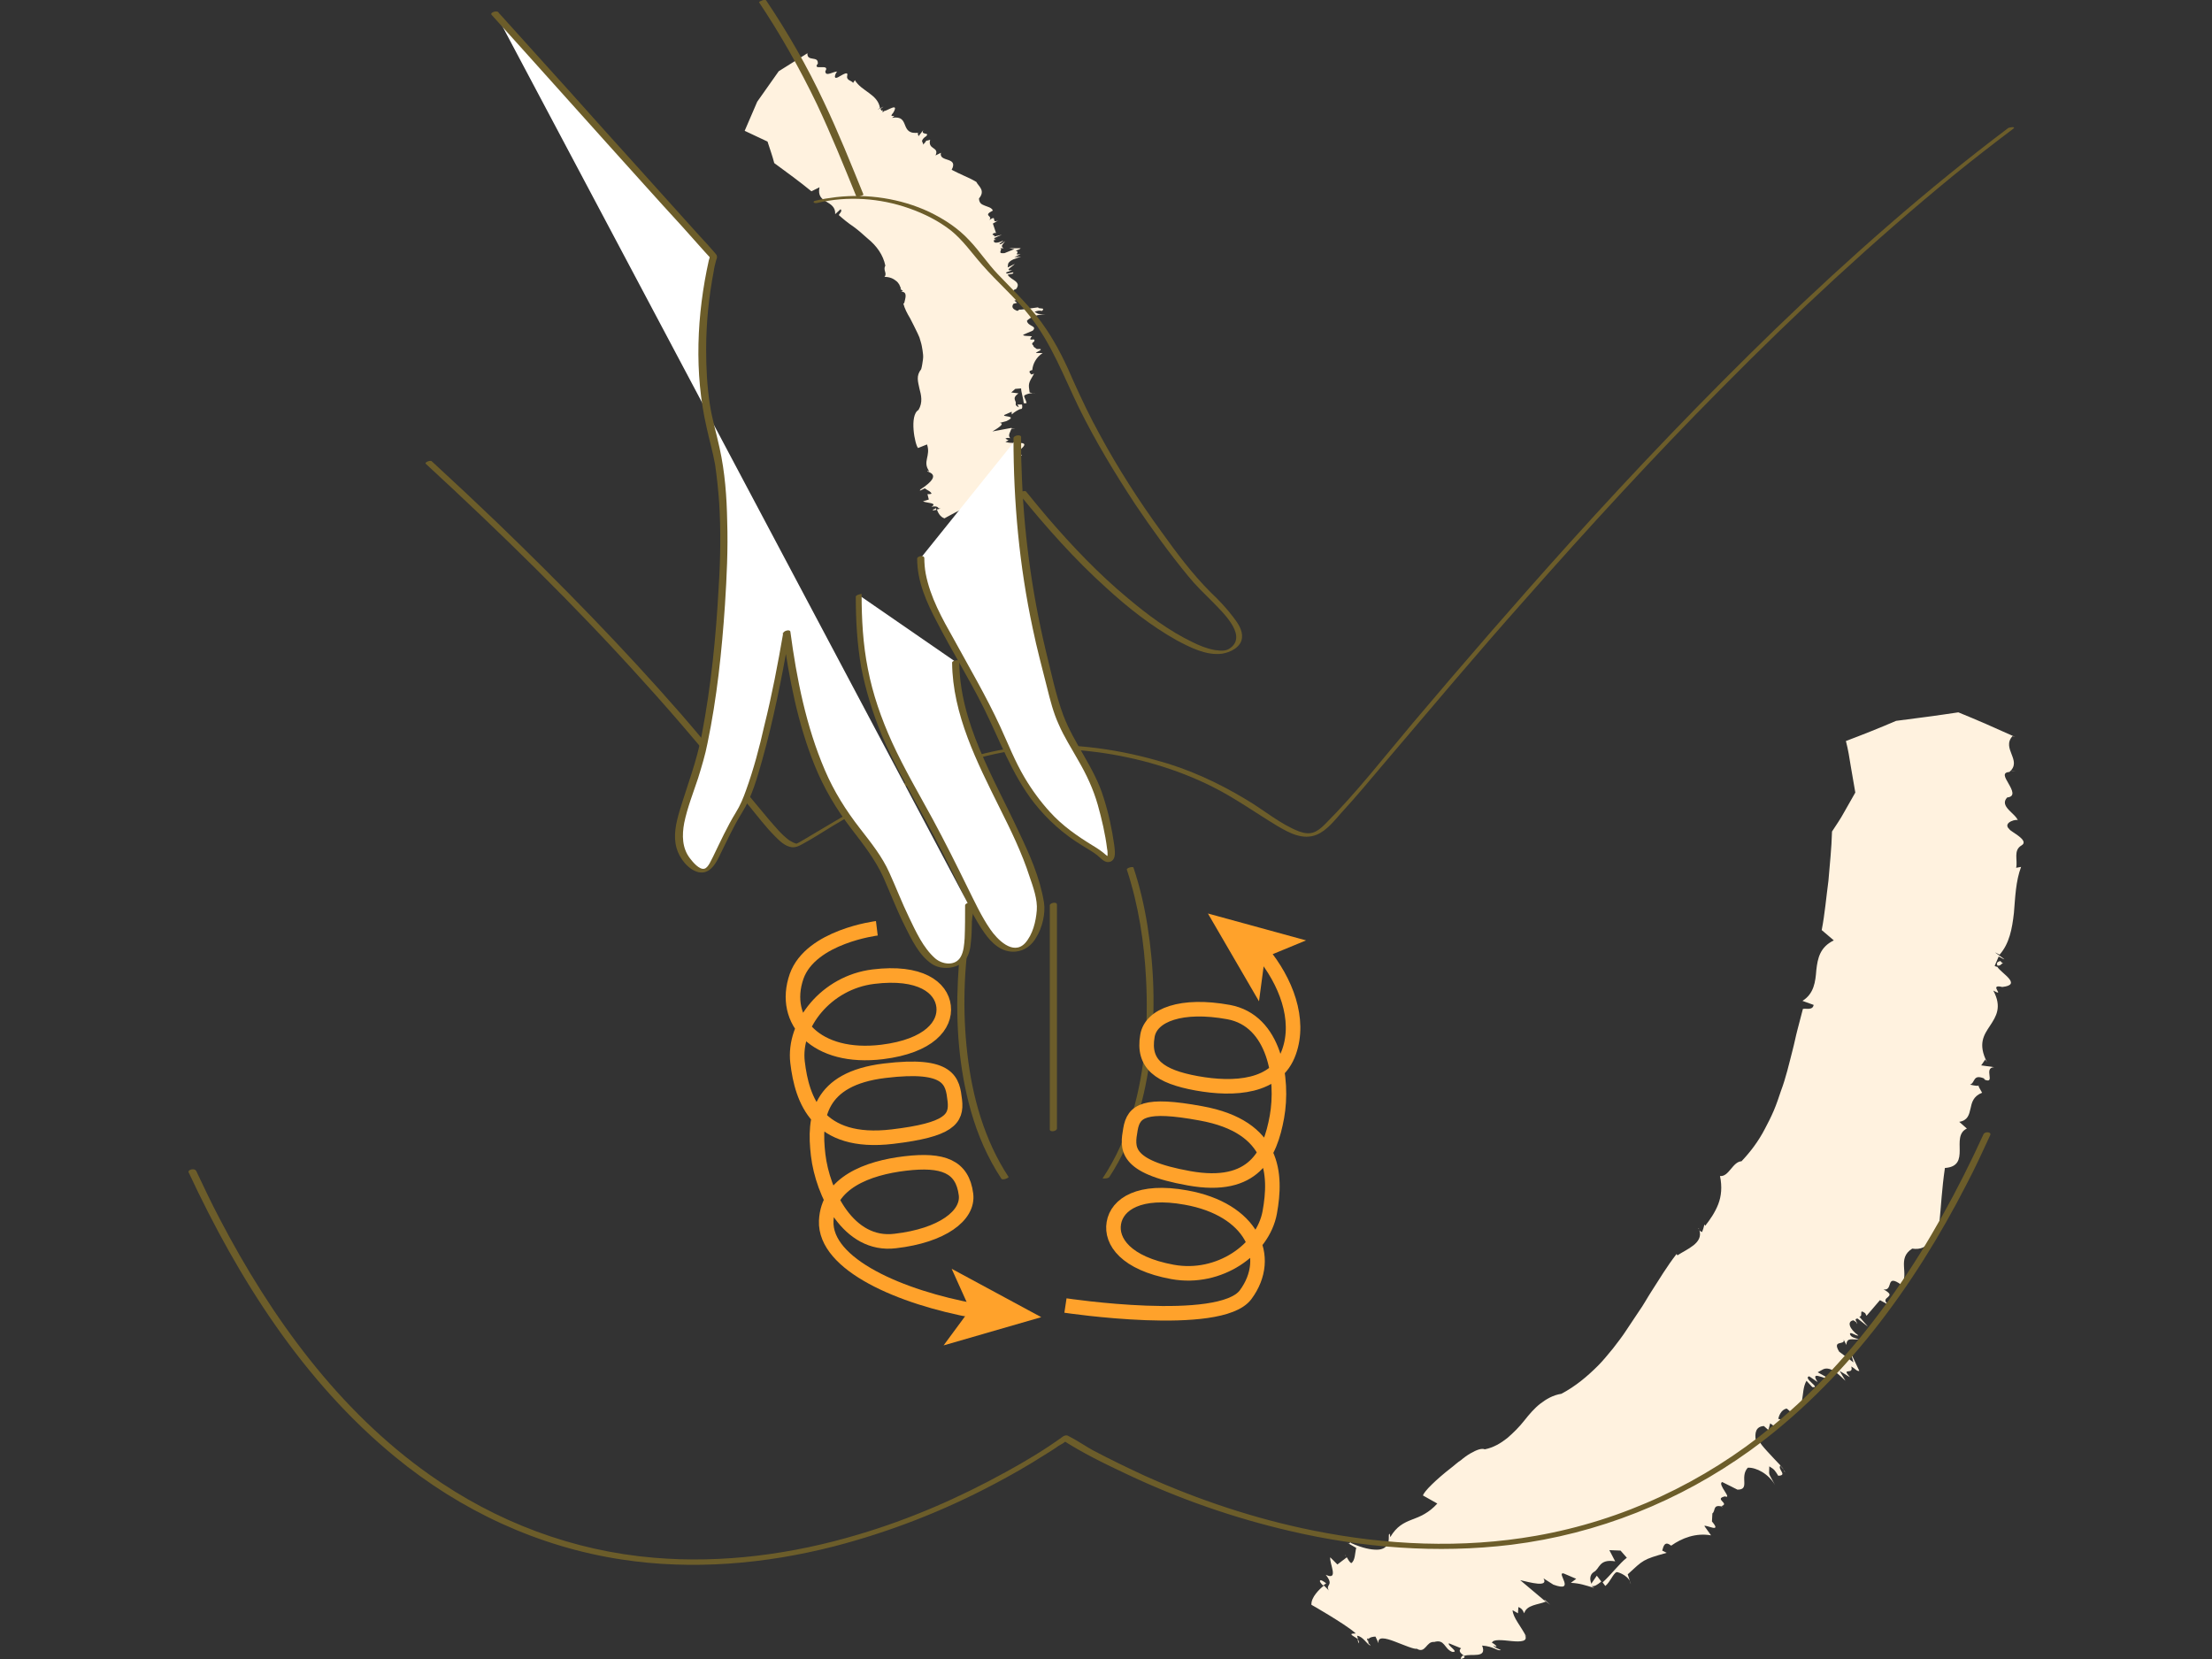 <?xml version="1.0" standalone="no"?>
<!DOCTYPE svg PUBLIC "-//W3C//DTD SVG 1.0//EN" "http://www.w3.org/TR/2001/REC-SVG-20010904/DTD/svg10.dtd">
<svg xmlns="http://www.w3.org/2000/svg" xmlns:xlink="http://www.w3.org/1999/xlink" id="body_1" width="1024" height="768">

<rect width="100%" height="100%" fill="#333333" stroke="none"/>

<g transform="matrix(2.074 0 0 2.074 87.35 -0)">
	<g>
		<g>
			<g>
				<g>
					<g>
						<g>
                            <path d="M399.5 242.2C 399.6 242.1 399.4 242 399.5 242.2z" stroke="none" fill="#FFF2DF" fill-rule="nonzero" />
                            <path d="M355.2 327C 355.1 327.1 355.1 327.1 355.2 327C 355.5 327.5 355.8 327.8 356.1 328.1L356.1 328.1L355.2 327z" stroke="none" fill="#FFF2DF" fill-rule="nonzero" />
                            <path d="M342.2 336.2C 342.1 336.2 342.1 336.2 342 336.2C 342.3 336.4 342.5 336.6 342.2 336.2z" stroke="none" fill="#FFF2DF" fill-rule="nonzero" />
                            <path d="M372.4 295.5C 372.5 295.4 372.4 295.3 372.3 295.1C 372.3 295.3 372.4 295.4 372.4 295.5z" stroke="none" fill="#FFF2DF" fill-rule="nonzero" />
                            <path d="M404.3 214.4C 404.3 214.4 404.4 214.5 404.3 214.4C 404.4 214.4 404.5 214.4 404.7 214.4L404.7 214.4L404.3 214.4z" stroke="none" fill="#FFF2DF" fill-rule="nonzero" />
                            <path d="M405.2 214.9C 404.7 215.1 404.5 214.6 404.4 214.5C 403.6 214.7 403.5 215 403.7 215.5C 404.5 215.7 404.5 215 405.2 214.9z" stroke="none" fill="#FFF2DF" fill-rule="nonzero" />
                            <path d="M407.5 164L407.8 164.2C 407.7 164.1 407.6 164.1 407.5 164z" stroke="none" fill="#FFF2DF" fill-rule="nonzero" />
                            <path d="M337.1 274.4C 337.1 274.3 337.1 274.2 337 274.1C 337 274.2 337 274.3 337.1 274.4z" stroke="none" fill="#FFF2DF" fill-rule="nonzero" />
                            <path d="M406.5 172L407.8 172.1C 407.3 172 406.9 172 406.5 172z" stroke="none" fill="#FFF2DF" fill-rule="nonzero" />
                            <path d="M356 328.2L356.3 328.6C 356.3 328.5 356.2 328.3 356 328.2z" stroke="none" fill="#FFF2DF" fill-rule="nonzero" />
                            <path d="M331.4 345.5C 331.1 345.2 330.9 345 330.7 344.8C 330.7 344.8 330.7 344.8 330.7 344.8L330.7 344.8L331.4 345.5z" stroke="none" fill="#FFF2DF" fill-rule="nonzero" />
                            <path d="M263.1 366.5C 263.2 366.6 263.3 366.8 263.4 367L263.4 367L263.2 366C 263.1 366.1 263.1 366.3 263.1 366.5z" stroke="none" fill="#FFF2DF" fill-rule="nonzero" />
                            <path d="M313 353.6C 313.1 353.7 313.1 353.9 313.2 354C 313.7 354.2 314.5 353.7 315.3 353L315.3 353L314.3 351.7L313 353.6z" stroke="none" fill="#FFF2DF" fill-rule="nonzero" />
                            <path d="M275.5 333.8L278.7 335.6C 276.8 337.7 274.9 338.5 273 339.2C 271.2 339.9 269.6 340.7 268.2 343.1L268.2 343.1L268.1 342.4C 267.6 342.2 268.2 343.8 267.5 344.9C 267.1 345.4 266.5 345.9 265.2 345.9C 263.9 345.9 262.1 345.6 259.4 344.4L259.4 344.4L259.3 344.1C 259.1 344.3 259.4 344.8 258.5 344.3L258.5 344.3L260.6 345.5C 260.3 346.6 260.4 348.3 259.5 348.9C 259.1 348.7 258.8 348.1 258.5 347.6L258.5 347.6L256.4 349.2L254.8 347.6C 254.6 349 256.8 352.9 253.8 351.5C 255.8 354 253.6 353.6 254.5 355C 254.2 354.7 253.8 354.3 253.4 353.9C 252.4 354.7 250.5 356.5 250.6 358.2C 250.6 358.2 252.4 359.2 254.5 360.5C 256.6 361.8 259.2 363.4 260.5 364.6C 258.4 364.6 260.2 365.2 261 365.9L261 365.9L260.8 365.1C 262.2 365.3 263 367.1 263.8 367.3C 263.7 367.2 263.6 367 263.5 366.8L263.5 366.8L263.5 367.1C 263.3 366.8 263.2 366.6 263.2 366.4C 263 366 262.9 365.7 263.3 365.7L263.3 365.7L263.3 365.9C 263.6 365.4 264.5 365.3 264.9 365.3L264.9 365.3L265.6 366.8C 265.3 365.2 267.1 365.6 269.2 366.4C 271.3 367.2 273.6 368.2 274.1 368C 276.1 369.2 276.2 366.3 278 366.5C 280.4 365.8 280.2 368 282 368.7C 283.8 368.9 280.8 367.2 281.3 366.8C 282.2 367.2 283.1 367.5 284 367.9C 283.2 368.6 284.2 369.2 284.7 369.6C 286.2 369 289.9 370.3 288.7 367.3C 291.4 367.5 292.1 368.6 292.9 368.3C 292.3 368 291.5 367.8 291.2 367.3C 292.7 368.1 291.4 366.8 290.9 366.7C 291.1 365.8 293.3 366.1 295.3 366.3C 297.3 366.5 299.1 366.4 298.2 364.9L298.2 364.9L298.6 365.4C 297.4 363 295.6 361.1 295.5 359.4L295.5 359.4L296.7 360.1L296.8 358.7C 297.8 359.1 297.9 359.8 298.1 360.1C 298.6 358.2 301.2 358.2 302.9 357.5C 301 355.9 299.1 354.3 297.2 352.7C 299.4 353.2 303.6 354.4 302.4 352.3L302.4 352.3L304.6 353.7C 309.8 355.6 305.1 350.8 306.9 351.2L306.9 351.2L309.7 352.4L308.5 353.3C 310.5 353.4 311.6 353.8 313.6 354.4C 313.6 354.4 313.6 354.4 313.6 354.3C 313.5 354.3 313.3 354.2 313.2 354.1L313.2 354.1L313.3 353.9C 312.6 352.7 312.7 351.5 313.6 350.9C 315 350.2 314.7 347.9 318.4 348.5L318.4 348.5L317.1 346L319.6 346.1L321 347.7C 319.5 348.8 317.4 351.6 315.6 353.2L315.6 353.2L316.2 354C 317.3 353.1 317.9 351.3 318.7 350.9C 319.3 350.9 321.7 351.9 321.9 353.6L321.9 353.6L321.2 351.4C 324.7 348.2 324.5 348.1 329.9 346.6L329.9 346.6L328.9 346.1C 329.2 345 329.5 343.9 330.9 345C 333.3 343.3 336.4 342.1 339.8 342.7L339.8 342.7L338.3 340.6C 338.8 340.3 342.3 342.3 340 339.6L340 339.6L340.1 337.8C 340.8 337.3 340.2 335.9 341.9 336.2C 341.9 336.2 341.9 336.2 341.9 336.2C 342 336.2 342.1 336.2 342.2 336.3C 342.1 336.2 342.1 336.2 342 336.2C 344.2 335.6 340.3 334.6 342.9 334C 344.7 334.7 341.1 331.2 342.3 330.8L342.3 330.8L345.7 332.5C 348.6 332.5 346.1 329.7 348 327.6C 349.9 327.5 352.7 329 354.1 331.5C 352.4 328.3 352.8 329.6 352.8 327.3C 354 328 354.1 328.3 354.8 329.4C 357 329.3 354.5 327.9 355.3 327.1C 353.5 325.2 350.6 322.2 350.7 321.8L350.7 321.8L349.8 321.6C 349.5 319.8 349.8 318.4 351.6 318.3L351.6 318.3L352.6 319.2L353 317.7L354.4 318.7L355.3 316.8L354.8 316.7C 354.9 316.2 355.4 314.6 356.7 314.4L356.7 314.4L357.4 315C 361.2 314.8 359.6 310.8 361.1 308.2L361.1 308.2L362.4 309.6C 364.5 309.9 360.2 307.6 361.7 307.2L361.7 307.2L363.6 308.5C 361.8 305.8 364.9 307.8 366.3 307.8L366.3 307.8L363.6 306.3L364.9 305.6C 366.6 304.9 368.6 307.1 369.8 308.2L369.8 308.2L368.5 306L370.8 307.4C 368.7 305 371.7 307.1 371.1 305C 372 305.5 372.3 306.1 372.9 306L372.9 306L371 302L371.6 304.1L368.4 301.7C 366.7 298.9 369.8 300.4 369.4 299L369.4 299L370 300.2C 370.1 298.3 371.5 299.2 372.8 298.9C 372 298.7 370.9 298.5 370.8 297.7C 370.9 297.2 372.1 298.2 372.7 298.1C 370.6 296.6 370.1 294.9 371.6 294.7C 371.9 294.9 372.2 295.1 372.4 295.3C 372.2 294.8 371.7 294.4 372.5 294.3L372.5 294.3L374.8 296.1L372.9 293.9C 373.9 293.8 372.6 292 374.2 293.1L374.2 293.1L374.5 293.7L377.5 290.2L379.5 291.3C 378.2 290.3 378.8 289.9 379.3 289.5C 379.7 289.1 380.1 288.8 378.3 287.8C 380.6 288.2 378.6 284.1 382.3 286.8C 384.1 284.3 381.2 280.9 384.7 278.7C 388.7 279.3 389.3 275.6 390.7 273.6C 391.2 268.7 391.3 265.5 392 260.7C 395 260.5 395.3 258.7 395.3 256.8C 395.3 254.9 395 252.8 396.9 251.9L396.9 251.9L395.2 250.4C 397.1 250.1 397.4 248.8 397.7 247.5C 398 246.1 398.3 244.7 400.3 243.9C 399.7 242.9 399.5 242.5 399.5 242.3C 399.4 242.4 398.9 242.4 397.6 242.1C 398.8 241.7 398.2 239.7 400.7 240.7L400.7 240.7L400.9 241C 403.4 242 400.5 238.3 403 238.2L403 238.2L400.1 237.8L401 236.5L401.4 237.1C 399.3 233 400.7 231 402.1 228.9C 403.4 226.9 404.8 224.8 402.8 221.1C 405.7 222.7 401.5 219.5 404.8 220.3C 409.4 219.8 404.5 217.2 403.7 215.8C 403.5 215.8 403.3 215.7 403.1 215.6L403.1 215.6L404 213.5C 408 215.7 400.8 211.2 404.2 213.1C 406.4 210.6 407 207.3 407.4 203.8C 407.7 200.3 407.8 196.7 409 193.5L409 193.5L407.9 193.7C 408.3 192 407.2 189.8 409.1 188.7C 411 187.6 406.6 185.6 406.4 185.1C 404.6 183.5 408.5 182.6 408.3 183.2C 407.9 181.6 404 180 405.9 178C 407.8 177.8 407 176.3 406.2 174.9C 405.4 173.5 404.6 172.3 406.7 172.3L406.7 172.3L406.4 172.3C 407.9 171 407.4 169.7 406.9 168.4C 406.4 167.1 405.8 165.7 407.1 164.3C 407.1 164.3 407.4 164.4 407.7 164.5C 403.5 162.6 399.2 160.7 395 159C 390.4 159.7 385.8 160.3 381.1 160.9C 377.4 162.5 373.6 164 369.9 165.4C 370.4 167.3 370.7 169.2 371 171.1C 371.3 173 371.7 175 372 176.9L372 176.9L369.5 181.3C 368.7 182.8 367.7 184.2 366.8 185.6C 366.7 189.3 366.3 193 366 196.6C 365.5 200.3 365.2 204 364.5 207.6L364.5 207.6L367.2 209.9C 364.1 211.4 363.6 213.9 363.3 216.5C 363.1 219.1 362.8 221.8 360.2 223.4L360.2 223.4L362.7 224.3C 362.5 225.6 360.9 225 360.3 225.2C 359.9 226.7 359.5 228.2 359.1 229.8C 358.7 231.3 358.4 232.9 358 234.4C 357.2 237.5 356.5 240.6 355.4 243.5C 354.9 245 354.4 246.5 353.8 247.9C 353.2 249.3 352.5 250.7 351.8 252C 350.4 254.7 348.6 257.1 346.6 259.2C 344.6 259.3 343.8 262.7 341.8 262.5C 342.3 264.9 342.1 267 341.4 268.8C 340.7 270.6 339.6 272.2 338.5 273.6L338.5 273.6L338.3 273.3C 338.2 273.9 338 274.5 337.8 275C 337.6 274.9 337.3 274.8 337.2 274.6C 338.1 277.5 334.4 278.8 332.3 280.2L332.3 280.2L332.1 279.9C 330 282.6 328.2 285.6 326.4 288.4C 325.5 289.8 324.7 291.3 323.7 292.7C 322.8 294.1 321.8 295.5 320.9 296.9C 320 298.3 318.9 299.7 317.9 301C 316.8 302.3 315.8 303.6 314.6 304.8C 312.2 307.2 309.6 309.4 306.4 311.1C 304.5 311.4 303 312.3 301.7 313.3C 300.4 314.3 299.2 315.7 298.1 317.1C 297 318.5 295.7 319.8 294.3 321C 292.9 322.1 291.3 323.1 289.3 323.5C 288.6 323.2 287.5 323.6 286.1 324.4C 285.4 324.8 284.7 325.3 284 325.9C 283.2 326.4 282.5 327.1 281.7 327.7C 278.6 330.1 275.7 332.9 275.5 333.8z" stroke="none" fill="#FFF2DF" fill-rule="nonzero" />
                            <path d="M258.4 347.6C 257.9 346.6 258 347 258.4 347.6z" stroke="none" fill="#FFF2DF" fill-rule="nonzero" />
                            <path d="M302.7 357.1L302.6 357.2L303.9 358.2L302.7 357.1" stroke="none" fill="#FFF2DF" fill-rule="nonzero" />
                            <path d="M283.9 370.3C 285 370.1 284.9 369.8 284.5 369.5C 284.2 369.6 284 369.9 283.9 370.3z" stroke="none" fill="#FFF2DF" fill-rule="nonzero" />
                            <path d="M252.7 352.7C 252.2 352.8 252.7 353.4 253.2 353.9C 253.6 353.6 253.9 353.4 253.9 353.4C 253.6 353.2 253.1 352.8 252.7 352.7z" stroke="none" fill="#FFF2DF" fill-rule="nonzero" />
                            <path d="M260.9 365.9L261.1 366.8C 261.3 366.5 261.2 366.2 260.9 365.9z" stroke="none" fill="#FFF2DF" fill-rule="nonzero" />
						</g>
					</g>
				</g>
			</g>
		</g>
		<g>
			<g>
                <path d="M0 261.7C 11.1 285.5 25.6 308.4 46.1 325.2C 60.7 337.2 78.1 345.3 96.7 348.1C 112.4 350.5 128.6 349.1 143.9 345.2C 156.3 342 168.4 337.3 179.7 331.3C 183.5 329.3 187.2 327.2 190.8 324.9C 191.9 324.2 193.1 323.5 194.2 322.7C 194.7 322.4 195.6 322 195.9 321.5C 195.9 321.4 196.1 321.4 196.1 321.3C 195.7 321.3 195.3 321.4 195 321.4C 199.5 324.3 204.4 326.7 209.3 329C 220.9 334.5 233.2 338.8 245.7 341.7C 261.9 345.5 278.7 346.8 295.2 344.8C 314.5 342.4 332.8 335.1 348.6 323.7C 369.5 308.5 385.1 287.2 396.8 264.4C 398.7 260.8 400.4 257.1 402.1 253.4C 402.5 252.6 400.9 252.5 400.6 253.2C 389.4 277.7 374.4 301.2 353.4 318.4C 338.2 330.9 320.1 339.4 300.7 342.8C 284.2 345.7 267.2 344.9 250.9 341.6C 238 339 225.4 334.8 213.4 329.4C 209.5 327.6 205.6 325.7 201.8 323.7C 200 322.7 198.3 321.5 196.5 320.6C 196.4 320.6 196.4 320.5 196.3 320.5C 196 320.3 195.5 320.4 195.2 320.6C 191.2 323.5 186.9 326.1 182.5 328.5C 172 334.3 161 339.1 149.5 342.5C 134.8 346.9 119.2 349 103.9 347.7C 85.8 346.2 68.6 339.7 53.8 329.2C 33.4 314.8 18.4 294 7 272.2C 5.1 268.6 3.4 265 1.7 261.4C 1.3 260.6 -0.3 261.1 0 261.7z" stroke="none" fill="#6C5D2A" fill-rule="nonzero" />
			</g>
		</g>
		<g>
			<g>
                <path d="M52.9 103.5C 69.7 119 86.1 135 101.4 152C 109.6 161 117.4 170.4 125.1 179.9C 127 182.2 128.8 184.6 130.9 186.7C 131.9 187.7 133.1 188.9 134.6 189.1C 135.5 189.2 136.3 188.8 137 188.4C 139.4 187.1 141.7 185.6 144 184.2C 152.4 179.2 161 174.6 170.1 171.2C 175.2 169.3 180.6 167.9 186 167.3C 191.6 166.8 197.3 167.2 202.9 167.9C 211.8 169.1 220.5 171.6 228.5 175.6C 233.5 178.1 238.1 181.4 242.9 184.3C 245.6 185.9 248.7 187.6 251.8 186.3C 254 185.4 255.8 183.1 257.3 181.4C 260.6 177.8 263.7 174.1 266.9 170.3C 277.3 158.1 287.6 145.8 298.3 133.8C 312.5 117.7 327 101.9 342.1 86.7C 358.6 70 375.9 53.9 394.1 39C 398.4 35.5 402.8 32.1 407.3 28.7C 407.9 28.2 406.4 28.4 406.1 28.6C 387.9 42.3 370.7 57.5 354.3 73.3C 338.4 88.7 323.1 104.7 308.3 121.1C 296.4 134.3 284.8 147.7 273.3 161.3C 266.9 168.9 260.7 176.9 253.6 184C 251.8 185.8 250.4 186.5 247.9 185.6C 243.7 184 240 180.8 236.1 178.5C 229.8 174.7 223.1 171.6 216 169.7C 206.4 167 195.7 165.6 185.8 166.7C 168.1 168.7 152.5 178.4 137.5 187.3C 137.1 187.5 136.7 187.8 136.3 188C 136.1 188.1 135.5 188.4 135.7 188.3C 135.8 188.3 135.9 188.3 135.6 188.3C 135.2 188.2 134.6 187.9 134.1 187.6C 132.3 186.3 130.9 184.5 129.4 182.8C 122.9 175.1 116.6 167.1 110 159.5C 97 144.6 83.1 130.4 68.9 116.7C 64.1 112.1 59.2 107.5 54.3 103C 54 102.6 52.6 103.2 52.9 103.5z" stroke="none" fill="#6C5D2A" fill-rule="nonzero" />
			</g>
		</g>
		<g>
			<g>
                <path d="M192.2 202.1C 192.2 207.7 192.2 213.4 192.2 219C 192.2 228 192.2 237 192.2 245.9C 192.2 248 192.2 250 192.2 252.1C 192.2 252.8 193.8 252.5 193.8 251.9C 193.8 246.3 193.8 240.6 193.8 235C 193.8 226 193.8 217 193.8 208.1C 193.8 206 193.8 204 193.8 201.9C 193.8 201.2 192.2 201.5 192.2 202.1z" stroke="none" fill="#6C5D2A" fill-rule="nonzero" />
			</g>
		</g>
		<g>
			<g>
                <path d="M176 194C 173.4 201.9 172.1 210.4 171.7 218.7C 171.2 228.5 171.9 238.5 174.6 248C 176.1 253.3 178.3 258.4 181.4 263.1C 181.7 263.5 183.1 262.9 183 262.7C 177.6 254.5 174.9 244.8 173.8 235.2C 172.7 225.7 173 215.9 174.6 206.5C 175.3 202.2 176.3 198 177.6 193.9C 177.6 193.4 176.1 193.6 176 194z" stroke="none" fill="#6C5D2A" fill-rule="nonzero" />
			</g>
		</g>
		<g>
			<g>
                <path d="M209.4 194.1C 212 202 213.3 210.4 213.7 218.7C 214.2 228.6 213.5 238.7 210.7 248.3C 209.2 253.5 207 258.5 204 263C 203.9 263.1 205.3 263.1 205.5 262.7C 210.9 254.5 213.6 244.8 214.7 235.1C 215.8 225.6 215.5 216 214 206.6C 213.3 202.2 212.3 197.9 210.9 193.7C 210.9 193.3 209.3 193.7 209.4 194.1z" stroke="none" fill="#6C5D2A" fill-rule="nonzero" />
			</g>
		</g>
		<g>
			<g>
				<g>
					<g>
						<g>
							<g>
                                <path d="M164.2 31.7C 164.2 31.6 164.1 31.7 164.2 31.7z" stroke="none" fill="#FFF2DF" fill-rule="nonzero" />
                                <path d="M189 68.9C 189 68.9 189 68.9 189 68.9C 189.3 68.9 189.6 68.9 189.8 68.9L189.8 68.9L189 68.9z" stroke="none" fill="#FFF2DF" fill-rule="nonzero" />
                                <path d="M188.3 76.5C 188.3 76.5 188.3 76.5 188.3 76.5C 188.4 76.5 188.6 76.5 188.3 76.5z" stroke="none" fill="#FFF2DF" fill-rule="nonzero" />
                                <path d="M180.1 53.7C 180.1 53.6 180 53.6 179.9 53.7C 180 53.7 180.1 53.7 180.1 53.7z" stroke="none" fill="#FFF2DF" fill-rule="nonzero" />
                                <path d="M154.5 24.7C 154.5 24.7 154.5 24.7 154.5 24.7C 154.6 24.6 154.6 24.6 154.6 24.5L154.6 24.5L154.5 24.7z" stroke="none" fill="#FFF2DF" fill-rule="nonzero" />
                                <path d="M155 24.4C 154.9 24.7 154.7 24.7 154.6 24.7C 154.4 25.1 154.5 25.3 154.8 25.2C 155 24.9 154.8 24.7 155 24.4z" stroke="none" fill="#FFF2DF" fill-rule="nonzero" />
                                <path d="M137.9 12L138.1 11.9C 138.1 11.9 138 12 137.9 12z" stroke="none" fill="#FFF2DF" fill-rule="nonzero" />
                                <path d="M158.5 65.6C 158.4 65.6 158.4 65.6 158.4 65.6C 158.4 65.6 158.5 65.6 158.5 65.6z" stroke="none" fill="#FFF2DF" fill-rule="nonzero" />
                                <path d="M140.1 14.5L140.6 13.9C 140.4 14.2 140.2 14.4 140.1 14.5z" stroke="none" fill="#FFF2DF" fill-rule="nonzero" />
                                <path d="M189.8 68.9L190.1 68.9C 190.1 68.8 189.9 68.9 189.8 68.9z" stroke="none" fill="#FFF2DF" fill-rule="nonzero" />
                                <path d="M188.5 82.8C 188.3 82.8 188.1 82.9 187.9 82.9C 187.9 82.9 187.9 82.9 187.9 82.9L187.9 82.9L188.5 82.8z" stroke="none" fill="#FFF2DF" fill-rule="nonzero" />
                                <path d="M176.2 112.3C 176.3 112.3 176.4 112.3 176.5 112.3L176.5 112.3L175.9 112.2C 176 112.2 176.1 112.3 176.2 112.3z" stroke="none" fill="#FFF2DF" fill-rule="nonzero" />
                                <path d="M185.5 91.3C 185.6 91.3 185.7 91.3 185.8 91.3C 186.1 91.2 186.1 90.8 186 90.3L186 90.3L185 90.3L185.5 91.3z" stroke="none" fill="#FFF2DF" fill-rule="nonzero" />
                                <path d="M162.8 100L164.8 99.2C 165.7 101.8 163.7 103 165.3 105.2L165.3 105.2L164.9 105.1C 164.4 105.4 168.9 105.6 163.4 109.2L163.4 109.2L163.2 109.2C 163.2 109.3 163.6 109.3 163.1 109.6L163.1 109.6L164.3 109C 164.8 109.4 165.7 109.7 165.8 110.2C 165.6 110.3 165.2 110.3 164.9 110.3L164.9 110.3L165.2 111.5L163.9 111.9C 164.6 112.3 167.3 112.2 165.8 113.1C 167.7 112.8 166.9 113.6 167.9 113.5C 167.7 113.5 167.3 113.7 167 113.7C 167.2 114.3 167.7 115.4 168.7 115.7C 168.7 115.7 172.7 113.4 174.7 112.8C 174.2 113.6 174.9 113 175.6 112.9L175.6 112.9L175.1 112.8C 175.6 112.3 176.7 112.3 177.1 112.1C 177 112.1 176.9 112.1 176.8 112.1L176.8 112.1L177 112.1C 176.8 112.1 176.6 112.1 176.5 112.1C 176.2 112.1 176.1 112.1 176.1 111.9L176.1 111.9L176.2 111.9C 176 111.7 176.2 111.3 176.3 111.2L176.3 111.2L177.3 111.2C 175.4 110.8 180.2 108.7 180.3 108.2C 181.5 107.7 180 107.1 180.6 106.4C 180.9 105.4 182 105.9 182.9 105.4C 183.5 104.8 181.8 105.5 181.7 105.3L181.7 105.3L183.1 104.6C 183.2 105 183.8 104.8 184.2 104.7C 184.4 104 186.2 103 184.2 102.8C 185.1 101.9 185.9 101.9 186 101.5C 185.6 101.6 185.3 101.9 184.9 101.9C 185.8 101.5 184.7 101.7 184.5 101.9C 183.7 101.4 188.1 99.1 185.9 98.9L185.9 98.9L186.3 98.9C 184.7 98.8 183.1 99 182.3 98.6L182.3 98.6L183 98.3L182.3 97.9C 182.8 97.6 183.2 97.8 183.4 97.8C 182.7 97.2 183.5 96.3 183.7 95.5L183.7 95.5L179.4 96.3C 180.4 95.7 182.4 94.5 181 94.4L181 94.4L182.5 94C 185.3 92.7 181.3 93.1 182.1 92.6L182.1 92.6L183.7 91.9L183.7 92.5C 184.5 91.8 185 91.6 186.1 91C 186 91 186 91.1 185.9 91.1L185.9 91.1L185.9 91C 185.1 90.9 184.5 90.6 184.6 90.1C 184.8 89.4 183.6 89 185.2 87.8L185.2 87.8L183.6 87.6L184.5 86.8L185.8 86.7C 185.8 87.5 186.3 88.9 186.4 90L186.4 90L187 90C 187 89.4 186.4 88.7 186.5 88.3C 186.7 88.1 188.1 87.5 189 87.9L189 87.9L187.7 87.6C 187.4 85.6 187.4 85.6 188.7 83.4L188.7 83.4L188.1 83.6C 187.7 83.2 187.3 82.8 188.3 82.6C 188.4 81.3 189.1 79.8 190.6 78.8L190.6 78.8L189.1 78.8C 189.2 78.5 191.4 77.8 189.3 77.9L189.3 77.9L188.6 77.4C 188.7 77 187.8 76.9 188.6 76.3C 188.7 76.3 188.7 76.2 188.8 76.2C 188.8 76.2 188.7 76.2 188.7 76.2C 189.2 75.2 187.3 76.4 188 75.3C 189 74.8 186 75.2 186.3 74.7L186.3 74.7L188.4 73.8C 189.5 72.7 187.3 72.9 187.1 71.6C 187.8 70.8 189.5 70.1 191.2 70.2C 189.1 70 189.9 70.2 188.8 69.6C 189.6 69.3 189.8 69.3 190.5 69.4C 191.3 68.5 189.7 69.1 189.6 68.6C 188 68.8 185.6 69.2 185.4 69.1L185.4 69.1L185 69.4C 184.1 69.1 183.5 68.6 184.1 67.8L184.1 67.8L184.9 67.6L184.3 67.1L185.3 66.8L184.7 65.9L184.5 66.1C 184.3 65.9 183.8 65.3 184.2 64.7L184.2 64.7L184.7 64.5C 186 62.8 183.4 62.5 182.8 61.3L182.8 61.3L183.9 61.1C 184.8 60.2 182.2 61.6 182.5 60.8L182.5 60.8L183.8 60.3C 181.9 60.5 183.9 59.5 184.4 58.9L184.4 58.9L182.8 59.7L182.9 58.9C 183.2 58 184.9 57.6 185.8 57.3L185.8 57.3L184.3 57.4L185.7 56.7C 183.8 57.1 185.8 56.2 184.6 56C 185.1 55.7 185.5 55.7 185.7 55.4C 184.8 55.4 184 55.4 183.1 55.4L183.1 55.4L184.3 55.6L182.1 56.5C 180.2 56.7 181.9 55.6 181.1 55.4L181.1 55.4L181.9 55.4C 181 54.9 181.9 54.5 182.2 53.8C 181.9 54.1 181.4 54.6 181 54.5C 180.8 54.4 181.7 54 181.8 53.7C 180.4 54.4 179.4 54.3 179.8 53.5C 180 53.4 180.2 53.3 180.3 53.3C 180 53.3 179.6 53.4 179.9 53.1L179.9 53.1L181.5 52.4L179.8 52.8C 180.1 52.3 178.8 52.6 179.8 52L179.8 52L180.2 52C 180 51.3 179.7 50.6 179.5 49.9L179.5 49.9L180.7 49.2C 178.9 50 180.7 47.8 178.7 49.1C 179.6 48.1 177.1 48.2 179.5 47C 179.2 46.3 178.4 46.2 177.7 45.9C 177.4 45.8 177 45.6 176.8 45.4C 176.6 45.2 176.4 44.8 176.4 44.3C 177.9 42.5 176.3 41.6 175.8 40.6C 174.8 40 173.9 39.6 173 39.2C 172.1 38.8 171.3 38.4 170.3 37.9C 171.9 34.9 167.4 36.3 167.9 34.1L167.9 34.1L166.7 34.7C 167.6 32.7 164.9 33.5 165.5 31.2C 164.9 31.4 164.7 31.4 164.6 31.4C 164.6 31.5 164.5 31.7 163.9 32.3C 164.1 31.7 163.1 31.7 164.3 30.6L164.3 30.6L164.5 30.5C 165.7 29.4 163.2 30.3 164 29L164 29L162.9 30.4L162.7 29.7L163.1 29.6C 158.4 30.3 161.3 25.6 157 26.3C 158.5 25.2 155.9 26.7 157.3 25.1C 158.6 22.8 156 24.7 155.2 24.8C 155.1 24.9 155 25 154.9 25.1L154.9 25.1L154.4 24.3C 156.6 22.8 152.4 25.4 154.3 24.1C 153.8 21 150.2 20.4 148.7 17.9L148.7 17.9L148.3 18.5C 147.9 17.9 146.7 18 147 16.8C 147.3 15.6 145 17.3 144.8 17.3C 143.6 17.8 144.7 15.7 144.8 16C 144.1 15.8 142.1 17.3 142.1 15.9C 143.3 14 138.9 16 140.5 14.1L140.5 14.1L140.4 14.3C 140.7 12.3 138 13.9 138.1 11.9C 138.1 11.9 138.2 11.8 138.4 11.7L138.4 11.7L131.7 15.9L126.9 22.7L124.1 29.2L129.2 31.6C 129.7 33.2 130.3 34.8 130.7 36.4L130.7 36.4L134.9 39.5L137 41.1L139 42.7L140.8 41.8C 140.4 43.7 141.3 44.4 142.3 45C 143.3 45.6 144.4 46.2 144.3 47.8L144.3 47.8L145.5 46.7C 146 47.1 145.2 47.7 145.1 48C 146.1 48.9 147.2 49.8 148.4 50.6C 149.5 51.4 150.5 52.3 151.5 53.2C 153.6 54.9 155 56.9 155.5 59.3C 154.9 60.3 156 61 155.3 61.8C 156.5 61.8 157.3 62.2 157.9 62.7C 158.2 62.9 158.4 63.2 158.6 63.5C 158.7 63.8 158.9 64.1 159 64.5L159 64.5L158.8 64.5L159.4 64.9C 159.3 65 159.1 65.1 159 65.1C 160.6 65.1 159.9 66.7 159.7 67.7L159.7 67.7L159.5 67.7C 159.8 68.9 160.4 70 161 71C 161.6 72.1 162.1 73.2 162.7 74.4C 162.8 74.7 163 75 163.1 75.3L163.1 75.3L163.4 76.3C 163.6 76.9 163.7 77.6 163.8 78.2C 163.9 78.9 164 79.5 163.9 80.2C 163.8 80.9 163.7 81.7 163.5 82.4C 162.3 83.9 162.8 85.2 163.1 86.7C 163.5 88.2 163.9 89.8 162.9 91.5C 160.8 92.7 162.1 99.3 162.8 100z" stroke="none" fill="#FFF2DF" fill-rule="nonzero" />
                                <path d="M164.9 110.3C 164.2 110.3 164.4 110.3 164.9 110.3z" stroke="none" fill="#FFF2DF" fill-rule="nonzero" />
                                <path d="M183.6 95.7L183.6 95.8L184.5 95.6L183.6 95.7" stroke="none" fill="#FFF2DF" fill-rule="nonzero" />
                                <path d="M184.1 105.3C 184.3 104.9 184.2 104.9 183.9 104.9C 183.9 105.1 183.9 105.2 184.1 105.3z" stroke="none" fill="#FFF2DF" fill-rule="nonzero" />
                                <path d="M166.1 113.8C 166 114 166.4 113.9 166.9 113.8C 166.8 113.6 166.8 113.4 166.8 113.4C 166.6 113.6 166.2 113.7 166.1 113.8z" stroke="none" fill="#FFF2DF" fill-rule="nonzero" />
                                <path d="M175.3 113.1L175.9 113.2C 175.8 113 175.6 113 175.3 113.1z" stroke="none" fill="#FFF2DF" fill-rule="nonzero" />
							</g>
						</g>
					</g>
				</g>
			</g>
		</g>
		<g>
			<g>
                <path d="M127.3 0.5C 132.1 7.7 136.4 15.3 140.2 23.2C 143.4 30 146.2 36.9 149 43.8C 149.1 44.1 150.7 43.6 150.6 43.4C 147.8 36.5 145 29.5 141.8 22.8C 138.1 14.9 133.8 7.4 128.9 0.1C 128.6 -0.3 127.2 0.4 127.3 0.5z" stroke="none" fill="#6C5D2A" fill-rule="nonzero" />
			</g>
		</g>
		<g>
			<g>
                <path d="M140.3 45.3C 147 43.7 154.3 44.2 160.8 46.5C 164.2 47.7 167.4 49.3 170.2 51.5C 172.9 53.7 174.8 56.5 177.1 59.1C 180.5 63 184.5 66.4 187.7 70.5C 192.6 76.7 195.3 84 198.7 91C 202.4 98.5 206.7 105.6 211.3 112.6C 215 118.1 218.9 123.5 223.1 128.6C 224.8 130.7 226.7 132.5 228.6 134.4C 230.5 136.4 236.1 141.5 232.8 144.4C 231.7 145.4 230.6 145.3 229.1 145.1C 227.3 144.8 225.6 144.1 224 143.3C 218.8 140.8 214 137.2 209.6 133.5C 203.1 128.1 197.2 121.9 191.7 115.5C 190.1 113.6 188.5 111.7 186.9 109.7C 186.6 109.4 185.1 109.9 185.4 110.3C 191.4 117.7 197.8 124.9 204.8 131.2C 209.6 135.6 214.8 139.7 220.5 142.9C 223.5 144.5 227.2 146.4 230.7 145.9C 232.6 145.6 234.9 144.4 235.1 142.4C 235.3 140.7 234.2 139.1 233.2 137.8C 231.7 135.8 229.9 133.9 228.1 132.2C 224 128.1 220.5 123.4 217.2 118.8C 212.1 111.8 207.4 104.5 203.3 96.9C 201.2 93.1 199.3 89.1 197.5 85.1C 195.8 81.1 193.9 77.2 191.5 73.6C 188.4 68.9 184.4 65.2 180.6 61.2C 178.3 58.8 176.5 56 174.2 53.6C 171.7 50.9 168.6 48.9 165.3 47.3C 158.9 44.3 151.5 43.2 144.5 44C 143 44.2 141.4 44.4 139.9 44.8C 139.2 44.9 139.4 45.5 140.3 45.3z" stroke="none" fill="#6C5D2A" fill-rule="nonzero" />
			</g>
		</g>
		<g>
            <path d="M184.9 97.8C 184.9 127.6 190.3 145.2 193 156C 195.7 166.8 201.1 169.5 203.8 180.4C 206.4 190.9 206.5 193.9 203.8 191.2C 201.1 188.5 190.3 185.8 182.1 166.8C 173.3 146.3 163.2 135.7 163.2 124.8" stroke="none" fill="#FFFFFF" fill-rule="nonzero" />
			<g>
                <path d="M184.1 97.8C 184.1 112.1 185.4 126.3 188.4 140.3C 189.3 144.7 190.5 149.1 191.6 153.5C 192.3 156.3 193 159.1 194.2 161.7C 195.4 164.5 197.1 167.1 198.6 169.8C 200.4 172.9 201.9 176.1 202.9 179.6C 203.8 182.8 204.6 186.2 205 189.5C 205.1 189.9 205.1 190.4 205.1 190.8C 205.1 190.9 205 191.5 205 191.6C 205 191.6 205.5 191.6 205.4 191.4C 205.4 191.3 204.8 190.9 204.7 190.8C 203.8 190 202.9 189.4 201.9 188.8C 198.3 186.6 195 184.3 192.2 181.2C 190.1 178.9 188.2 176.3 186.6 173.6C 184.4 169.9 182.9 166 181.1 162.1C 178 155.4 174.3 149.1 170.8 142.7C 168.2 138.1 165.5 133.3 164.5 128C 164.3 126.9 164.2 125.7 164.2 124.6C 164.2 123.8 162.6 124.1 162.6 124.7C 162.6 129.8 164.7 134.5 167.1 139C 170.4 145.4 174.2 151.5 177.4 157.9C 181 165.1 183.7 172.8 188.7 179.2C 191.7 183 195.3 186.2 199.4 188.7C 200.5 189.4 201.8 190.1 202.8 190.9C 203.7 191.6 204.5 192.8 205.8 192.3C 207.1 191.7 206.7 189.8 206.6 188.7C 206.1 185.1 205.3 181.4 204.2 178C 202.2 171.4 197.6 166 195.2 159.6C 193.5 155 192.5 150 191.3 145.2C 188.1 131.8 186.3 118.1 185.9 104.4C 185.8 102.1 185.8 99.8 185.8 97.5C 185.7 96.9 184.1 97.2 184.1 97.8z" stroke="none" fill="#6C5D2A" fill-rule="nonzero" />
			</g>
		</g>
		<g>
            <path d="M149.7 132.9C 149.7 149.1 152.4 160 163.2 178.9C 174 197.8 176.7 208.7 182.1 211.4C 186.7 213.7 189.4 209.1 190 204.4C 190.1 203.6 190.3 202.7 190.2 201.9C 187.5 185.7 171.3 166.7 171.3 147.8" stroke="none" fill="#FFFFFF" fill-rule="nonzero" />
			<g>
                <path d="M148.9 133.2C 148.9 138.5 149.2 143.7 150.1 148.9C 151.1 154.1 152.7 159.2 154.7 164.1C 157.4 170.4 160.7 176.2 164 182.2C 166.9 187.5 169.6 192.8 172.2 198.2C 173.8 201.6 175.4 205.1 177.6 208.2C 179.2 210.5 181.5 212.7 184.6 212.4C 186.6 212.2 188.2 211 189.2 209.2C 190.5 207.1 191.3 203.9 190.9 201.4C 190 195.9 187.7 190.7 185.3 185.7C 179.7 173.6 172 161.3 172 147.5C 172 147.2 170.4 147.4 170.4 147.9C 170.5 159.5 176 170.2 181 180.3C 183.5 185.3 186 190.4 187.7 195.7C 188.5 198 189.5 200.8 189.3 203.2C 189.1 205.7 188.4 208.6 186.7 210.5C 184 213.4 180.4 209.6 178.9 207.4C 176.9 204.5 175.4 201.2 173.8 198C 171.3 192.9 168.8 187.9 166.1 182.9C 163 177.2 159.7 171.6 157 165.7C 154.6 160.4 152.7 155 151.6 149.3C 150.5 143.8 150.2 138.2 150.2 132.6C 150.5 132.5 148.9 132.7 148.9 133.2z" stroke="none" fill="#6C5D2A" fill-rule="nonzero" />
			</g>
		</g>
		<g>
            <path d="M174.1 202C 174.1 212.8 174.1 215.5 168.7 215.5C 163.3 215.5 157.6 198.7 155.2 193.8C 149.8 183 139 180.3 133.5 141C 133.5 141 128.1 173.5 122.7 181.6C 117.3 189.7 117.3 197.8 111.9 192.4C 106.5 187 111.9 178.9 114.6 168C 117.3 157.2 122.7 116.6 117.3 97.6C 111.9 78.7 117.3 57 117.3 57L117.3 57L68.5 3" stroke="none" fill="#FFFFFF" fill-rule="nonzero" />
			<g>
                <path d="M173.3 202.1C 173.3 204.5 173.3 207 173.2 209.4C 173.1 210.8 173 212.4 172.3 213.6C 171.1 215.7 168.2 215.3 166.6 213.9C 163.9 211.5 162.3 207.9 160.8 204.8C 159.2 201.5 157.9 198.1 156.4 194.8C 154.8 191.2 152.3 188.1 149.9 185C 146.7 180.9 144 176.6 142 171.9C 137.8 162.1 135.7 151.5 134.3 141C 134.2 140.4 132.8 140.8 132.7 141.3C 131.5 148.2 130.2 155.1 128.5 161.9C 127.4 166.8 126.1 171.7 124.4 176.4C 123.8 178.1 123.1 179.8 122.1 181.4C 120.2 184.5 118.7 187.8 117.1 191.1C 116.7 191.8 116 193.7 115.1 193.9C 114 194.2 112.5 192.4 111.9 191.6C 110.1 189.3 110.1 186.4 110.6 183.7C 111.3 180.3 112.6 177 113.7 173.7C 114.5 171.1 115.3 168.5 115.8 165.9C 117.9 155.8 119 145.4 119.7 135C 120.1 128.8 120.4 122.6 120.2 116.4C 120.1 110.9 119.7 105.4 118.5 100C 117.8 96.7 116.8 93.5 116.3 90.1C 115.7 86.1 115.5 82.1 115.5 78C 115.5 72.1 116.1 66.2 117.2 60.5C 117.3 59.7 117.5 59 117.7 58.2C 117.8 57.9 118 57.5 117.9 57.2C 117.9 56.9 117.7 56.8 117.5 56.5C 116.3 55.1 115.1 53.8 113.8 52.4C 108.7 46.7 103.6 41.1 98.5 35.4C 92.5 28.8 86.6 22.1 80.6 15.5C 76.9 11.4 73.3 7.4 69.6 3.3C 69.4 3.1 69.2 2.9 69.1 2.7C 68.7 2.3 67.2 2.8 67.6 3.3C 70.3 6.3 73 9.3 75.7 12.3C 81.5 18.8 87.4 25.3 93.2 31.8C 98.8 38 104.4 44.3 110.1 50.5C 111.8 52.4 113.4 54.2 115.1 56.1C 115.5 56.5 115.8 56.9 116.2 57.3C 116.4 57.5 116.3 57.4 116.3 57.2C 116.3 57.5 116.2 57.8 116.1 58.1C 113.4 70.2 112.8 83.3 115.6 95.4C 116.2 98.2 117 100.9 117.5 103.7C 117.9 106.5 118.2 109.3 118.4 112.1C 118.8 118.4 118.7 124.7 118.3 131C 117.7 142.1 116.6 153.2 114.5 164.1C 113.4 169.9 111.3 175.3 109.6 180.9C 108.8 183.6 108.1 186.5 108.9 189.3C 109.5 191.5 111.5 194.2 113.9 194.7C 116.1 195.1 117.4 193.2 118.3 191.4C 120 188 121.5 184.6 123.5 181.4C 125.7 177.9 126.9 173.6 128 169.7C 130.5 160.8 132.3 151.7 133.9 142.7C 134 142.1 134.1 141.5 134.2 141C 133.7 141.1 133.2 141.2 132.6 141.3C 134 151.3 135.9 161.4 139.7 170.8C 141.8 176 144.6 180.7 148 185.1C 150.6 188.5 153.2 191.8 155 195.7C 156.6 199.3 158 203 159.8 206.6C 161.3 209.6 163 213.2 165.8 215.1C 167.9 216.6 171.6 216.3 173.3 214.3C 174.2 213.2 174.5 211.6 174.6 210.2C 174.9 207.5 174.8 204.7 174.8 202C 174.8 201.2 173.3 201.5 173.3 202.1z" stroke="none" fill="#6C5D2A" fill-rule="nonzero" />
			</g>
		</g>
		<g>
			<g>
				<g>
                    <path d="M175.5 292.6C 159 289.6 141.9 282.3 142.3 272.5C 142.7 264 151.5 260.7 159.9 259.7C 168.3 258.7 172.7 260.3 173.5 266.6C 174.1 271.3 168.2 275.8 157.7 277C 147.2 278.3 141.5 266.2 140.5 257.8C 139.5 249.4 140.6 240.8 155.3 239C 170 237.2 170.5 241.4 171 245.6C 171.5 249.8 169.7 252.2 157.1 253.7C 140.3 255.7 136.9 245.5 135.9 237.1C 134.9 228.7 142.3 219.3 152.8 218C 163.3 216.7 168 220.4 168.5 224.6C 169 228.8 165.3 233.5 154.8 234.8C 140.1 236.6 132.2 227.9 135.7 217.9C 138.9 209 153.6 207.2 153.6 207.2" stroke="#FFA22B" stroke-width="3.248" fill="none" />
					<g>
                        <path d="M190.3 294L170.3 283.2L174.4 292.3L168.5 300.3L190.3 294" stroke="none" fill="#FFA22B" fill-rule="nonzero" />
					</g>
				</g>
			</g>
		</g>
		<g>
			<g>
				<g>
                    <path d="M239.6 212.6C 244.9 219 248.2 227.5 245.6 234.8C 242.8 242.8 233.3 243.3 225 241.8C 216.7 240.3 212.9 237.5 214 231.2C 214.8 226.5 221.7 224 232.1 225.9C 242.5 227.8 244.4 241 242.9 249.3C 241.4 257.6 237.8 265.6 223.3 263C 208.7 260.4 209.5 256.2 210.2 252.1C 210.9 247.9 213.4 246.2 225.9 248.5C 242.6 251.5 242.8 262.3 241.3 270.6C 239.8 278.9 230 285.8 219.6 283.9C 209.2 282 205.8 277.1 206.5 273C 207.2 268.8 212.2 265.4 222.6 267.3C 237.2 269.9 242.2 280.5 235.9 289C 230.2 296.6 195.7 291.4 195.7 291.4" stroke="#FFA22B" stroke-width="3.248" fill="none" />
					<g>
                        <path d="M227.5 203.9L238.9 223.5L240.2 213.7L249.4 209.9L227.5 203.9" stroke="none" fill="#FFA22B" fill-rule="nonzero" />
					</g>
				</g>
			</g>
		</g>
	</g>
</g>
</svg>
